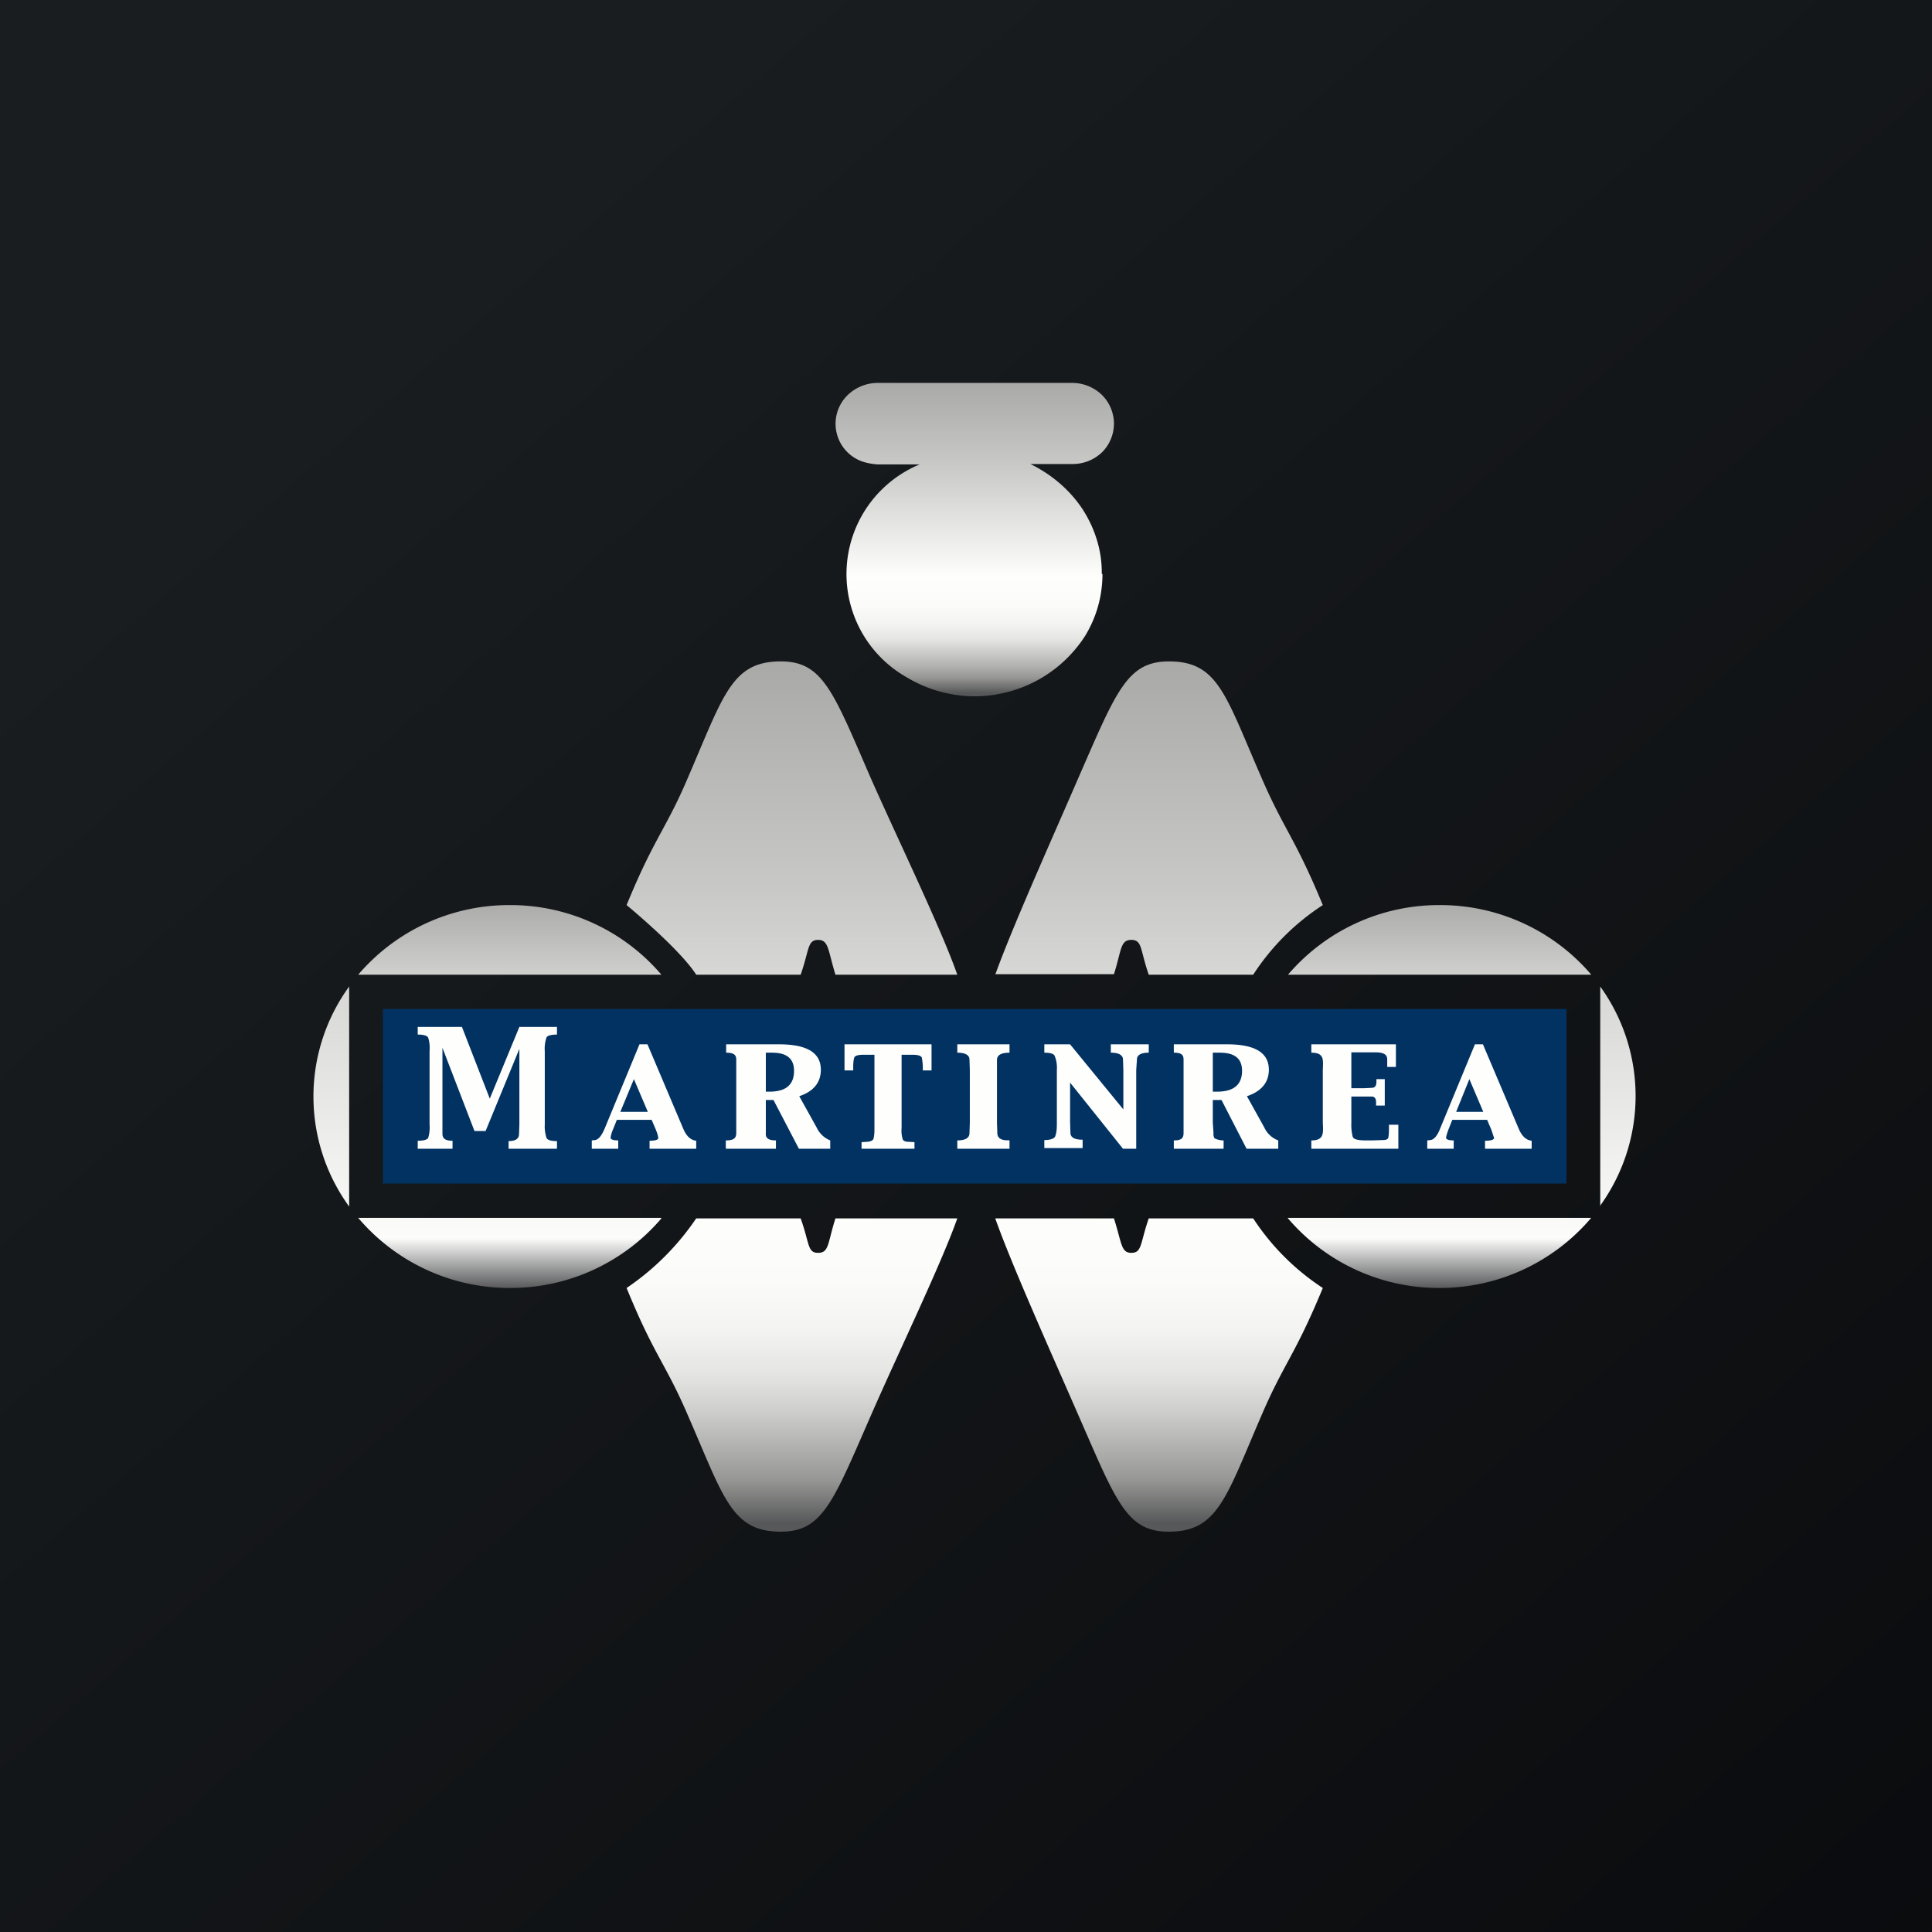 <?xml version="1.0" encoding="UTF-8"?>
<!-- generated by Finnhub -->
<svg viewBox="0 0 55.5 55.5" xmlns="http://www.w3.org/2000/svg">
<rect x="0" y="0" width="55.5" height="55.5" fill="#808080" stroke="none"/>
<path d="M 0,0 H 55.5 V 55.5 H 0 Z" fill="url(#g)"/>
<path d="M 44.99,28.985 H 11 V 34 H 45 V 29 Z" fill="rgb(1, 50, 98)"/>
<path d="M 28.99,32.755 C 28.76,32.77 28.65,32.69 28.65,32.55 L 28.64,32.25 V 30.45 C 28.64,30.31 28.76,30.24 29,30.24 V 30 H 27.5 V 30.24 C 27.73,30.24 27.85,30.31 27.85,30.44 L 27.86,30.74 V 32.25 L 27.85,32.55 C 27.85,32.69 27.73,32.76 27.5,32.76 V 33 H 29 V 32.77 Z M 42.66,32.77 V 33 H 44 V 32.77 C 43.84,32.75 43.72,32.64 43.63,32.43 L 42.6,30 H 42.37 L 41.37,32.42 C 41.29,32.63 41.19,32.74 41.09,32.75 L 41,32.76 V 33 H 41.76 V 32.76 C 41.61,32.76 41.54,32.73 41.54,32.68 C 41.56,32.58 41.59,32.5 41.62,32.42 L 41.72,32.17 H 42.72 L 42.84,32.45 L 42.92,32.69 C 42.92,32.74 42.83,32.77 42.66,32.77 Z M 41.83,31.94 L 42.21,31 L 42.61,31.94 H 41.83 Z M 37.67,32.76 V 33 H 40.17 V 32.31 H 39.9 V 32.39 C 39.9,32.49 39.9,32.59 39.88,32.69 C 39.86,32.73 39.81,32.75 39.72,32.75 L 39.42,32.76 H 39.24 C 39.01,32.76 38.89,32.73 38.86,32.66 A 1.39,1.39 0 0,1 38.82,32.26 V 31.5 H 39.4 C 39.49,31.5 39.53,31.56 39.53,31.66 V 31.76 H 39.78 V 31 H 39.54 V 31.08 C 39.54,31.2 39.49,31.25 39.4,31.25 L 39.2,31.26 H 38.82 V 30.23 H 39.51 C 39.74,30.23 39.85,30.29 39.85,30.43 V 30.65 H 40.1 V 30 H 37.67 V 30.24 C 38.05,30.24 38.01,30.45 38,30.74 V 32.24 C 38.01,32.54 38.05,32.76 37.67,32.76 Z M 15.7,29.8 C 15.73,29.75 15.83,29.72 16,29.72 V 29.5 H 14.92 L 14.07,31.56 L 13.27,29.5 H 12 V 29.72 C 12.17,29.72 12.27,29.75 12.3,29.81 C 12.34,29.93 12.35,30.06 12.34,30.19 V 32.29 C 12.35,32.43 12.34,32.56 12.3,32.69 C 12.27,32.74 12.17,32.77 12,32.77 V 33 H 13 V 32.77 C 12.8,32.77 12.71,32.71 12.71,32.57 V 30.1 L 13.63,32.49 H 13.95 L 14.92,30.13 V 32.3 L 14.91,32.58 C 14.91,32.71 14.81,32.78 14.61,32.78 V 33 H 16 V 32.78 C 15.83,32.78 15.73,32.75 15.7,32.69 A 1.05,1.05 0 0,1 15.65,32.3 V 30.2 A 1,1 0 0,1 15.7,29.8 Z M 32.26,33 H 32.64 V 30.74 L 32.66,30.44 C 32.66,30.31 32.77,30.24 33,30.24 V 30 H 31.91 V 30.24 C 32.14,30.24 32.26,30.31 32.26,30.44 L 32.27,30.74 V 31.87 L 30.74,30 H 30 V 30.24 C 30.17,30.24 30.28,30.27 30.3,30.34 C 30.35,30.46 30.37,30.61 30.36,30.74 V 32.24 C 30.36,32.38 30.36,32.52 30.31,32.65 C 30.28,32.71 30.17,32.75 30,32.75 V 32.98 H 31.1 V 32.74 C 30.86,32.74 30.75,32.67 30.75,32.54 L 30.74,32.24 V 31.1 L 32.26,33 Z M 35.09,31.6 L 35.81,33 H 36.72 V 32.76 A 0.71,0.71 0 0,1 36.32,32.39 L 35.82,31.49 C 36.24,31.35 36.45,31.09 36.45,30.73 C 36.45,30.24 36.05,30 35.25,30 H 33.72 V 30.24 C 33.95,30.24 34,30.31 34,30.44 V 32.54 C 34,32.69 33.95,32.76 33.72,32.76 V 33 H 35.15 V 32.76 A 0.58,0.58 0 0,1 34.89,32.7 A 0.23,0.23 0 0,1 34.86,32.55 L 34.84,32.25 V 31.6 H 35.09 Z M 34.84,30.24 H 35.04 C 35.47,30.24 35.68,30.41 35.68,30.76 C 35.68,31.16 35.44,31.36 34.96,31.36 H 34.84 V 30.24 Z M 26.76,30.75 V 30 H 24.26 V 30.75 H 24.51 V 30.69 C 24.51,30.59 24.51,30.48 24.54,30.38 C 24.56,30.33 24.64,30.3 24.8,30.3 H 25.12 V 32.4 C 25.12,32.5 25.12,32.61 25.09,32.72 C 25.07,32.76 25.02,32.79 24.92,32.8 L 24.75,32.81 V 33 H 26.27 V 32.81 L 26.09,32.8 C 25.99,32.8 25.94,32.76 25.93,32.72 C 25.9,32.62 25.89,32.51 25.9,32.4 V 30.3 H 26.22 C 26.37,30.3 26.46,30.33 26.48,30.38 C 26.5,30.48 26.51,30.58 26.51,30.69 V 30.75 H 26.76 Z M 18.66,32.77 V 33 H 20 V 32.77 C 19.84,32.75 19.72,32.64 19.63,32.43 L 18.6,30 H 18.37 L 17.37,32.42 C 17.28,32.63 17.19,32.74 17.09,32.75 L 17,32.76 V 33 H 17.76 V 32.76 C 17.61,32.76 17.54,32.73 17.54,32.68 A 1,1 0 0,1 17.62,32.42 L 17.72,32.17 H 18.72 L 18.84,32.45 C 18.87,32.53 18.9,32.6 18.91,32.69 C 18.91,32.74 18.83,32.77 18.66,32.77 Z M 17.82,31.94 L 18.21,31 L 18.61,31.94 H 17.82 Z M 22.22,31.6 L 22.95,33 H 23.85 V 32.76 A 0.72,0.72 0 0,1 23.46,32.39 L 22.96,31.49 C 23.38,31.35 23.58,31.09 23.58,30.73 C 23.58,30.24 23.18,30 22.38,30 H 20.86 V 30.24 C 21.09,30.24 21.15,30.31 21.15,30.44 V 32.54 C 21.15,32.69 21.09,32.76 20.85,32.76 V 33 H 22.29 V 32.76 C 22.14,32.76 21.98,32.73 22,32.55 V 31.6 H 22.22 Z M 22,30.24 H 22.18 C 22.6,30.24 22.81,30.41 22.81,30.76 C 22.81,31.16 22.58,31.36 22.1,31.36 H 22 V 30.24 Z" fill="rgb(254, 254, 253)"/>
<path d="M 31.65,16.485 C 31.66,15.83 31.46,15.19 31.1,14.63 C 30.73,14.07 30.21,13.63 29.6,13.33 H 30.81 C 31.13,13.33 31.43,13.21 31.66,12.99 C 31.88,12.77 32,12.47 32,12.17 C 32,11.87 31.88,11.57 31.66,11.35 A 1.23,1.23 0 0,0 30.81,11 H 25.2 A 1.25,1.25 0 0,0 24.35,11.35 A 1.15,1.15 0 0,0 24.75,13.25 C 24.89,13.3 25.05,13.33 25.2,13.34 H 26.42 A 3.41,3.41 0 0,0 26.07,19.47 A 3.77,3.77 0 0,0 31.17,18.27 C 31.5,17.73 31.67,17.12 31.67,16.49 Z" fill="url(#f)"/>
<path d="M 28.59,27.985 H 32 C 32.22,27.29 32.18,27 32.5,27 S 32.75,27.29 33,28 H 36 A 6.78,6.78 0 0,1 38,26 C 37.2,24.06 36.88,23.83 36.23,22.32 C 35.2,19.96 34.99,19 33.58,19 C 32.38,19 32.07,19.85 30.99,22.32 C 30.21,24.12 29.07,26.66 28.59,28 Z M 20,28 H 23 C 23.25,27.29 23.19,27 23.5,27 S 23.78,27.29 24,28 H 27.5 C 27.03,26.66 25.8,24.13 25,22.32 C 23.93,19.85 23.63,19 22.43,19 C 21.02,19 20.79,19.96 19.77,22.32 C 19.13,23.83 18.8,24.05 18,26 C 18,26 19.52,27.25 20,28 Z M 23.5,35.99 C 23.19,35.99 23.26,35.72 23,35 H 20 A 7.45,7.45 0 0,1 18,37 C 18.03,36.98 18.07,36.96 18,37 C 18.8,38.96 19.12,39.16 19.77,40.68 C 20.8,43.04 21.02,44 22.43,44 C 23.63,44 23.93,43.15 25.01,40.68 C 25.8,38.87 27.03,36.33 27.5,35 H 24 C 23.77,35.72 23.82,35.99 23.5,35.99 Z M 36,35 H 33 C 32.75,35.72 32.81,35.99 32.5,35.99 C 32.2,35.99 32.23,35.72 32,35 H 28.59 C 29.06,36.33 30.2,38.87 30.99,40.68 C 32.07,43.15 32.37,44 33.57,44 C 34.98,44 35.21,43.04 36.23,40.68 C 36.88,39.16 37.19,38.96 38,37 A 6.9,6.9 0 0,1 36,35 Z" fill="url(#e)"/>
<path d="M 18.99,34.985 H 10.29 A 5.7,5.7 0 0,0 14.65,37 A 5.7,5.7 0 0,0 19,35 Z M 10.03,34.66 A 5.38,5.38 0 0,1 10.03,28.34 V 34.66 Z M 10.29,28 A 5.7,5.7 0 0,1 14.65,26 A 5.7,5.7 0 0,1 19,28 H 10.29 Z" fill="url(#d)"/>
<path d="M 36.99,34.985 H 45.71 A 5.7,5.7 0 0,1 41.35,37 A 5.7,5.7 0 0,1 37,35 Z" fill="url(#c)"/>
<path d="M 45.96,34.645 A 5.38,5.38 0 0,0 45.97,28.34 V 34.66 Z" fill="url(#b)"/>
<path d="M 45.7,27.985 A 5.7,5.7 0 0,0 41.35,26 A 5.7,5.7 0 0,0 37,28 H 45.71 Z" fill="url(#a)"/>
<defs>
<linearGradient id="g" x1="10.42" x2="68.15" y1="9.71" y2="76.02" gradientUnits="userSpaceOnUse">
<stop stop-color="rgb(25, 29, 31)" offset="0"/>
<stop stop-color="rgb(5, 5, 8)" offset="1"/>
</linearGradient>
<linearGradient id="f" x1="27" x2="27" y1="11" y2="20" gradientUnits="userSpaceOnUse">
<stop stop-color="rgb(169, 169, 168)" offset="0"/>
<stop stop-color="rgb(200, 200, 198)" offset=".26"/>
<stop stop-color="rgb(254, 254, 253)" offset=".62"/>
<stop stop-color="rgb(251, 251, 250)" offset=".71"/>
<stop stop-color="rgb(243, 243, 241)" offset=".77"/>
<stop stop-color="rgb(228, 228, 227)" offset=".82"/>
<stop stop-color="rgb(180, 180, 178)" offset=".9"/>
<stop stop-color="rgb(151, 151, 149)" offset=".94"/>
<stop stop-color="rgb(87, 88, 89)" offset=".99"/>
</linearGradient>
<linearGradient id="e" x1="28" x2="28" y1="19" y2="44" gradientUnits="userSpaceOnUse">
<stop stop-color="rgb(169, 169, 168)" offset="0"/>
<stop stop-color="rgb(200, 200, 198)" offset=".26"/>
<stop stop-color="rgb(254, 254, 253)" offset=".62"/>
<stop stop-color="rgb(251, 251, 250)" offset=".71"/>
<stop stop-color="rgb(243, 243, 241)" offset=".77"/>
<stop stop-color="rgb(228, 228, 227)" offset=".82"/>
<stop stop-color="rgb(207, 207, 205)" offset=".86"/>
<stop stop-color="rgb(151, 151, 149)" offset=".94"/>
<stop stop-color="rgb(87, 88, 89)" offset=".99"/>
</linearGradient>
<linearGradient id="d" x1="14" x2="14" y1="26" y2="37" gradientUnits="userSpaceOnUse">
<stop stop-color="rgb(172, 172, 171)" offset="0"/>
<stop stop-color="rgb(215, 215, 213)" offset=".22"/>
<stop stop-color="rgb(252, 252, 251)" offset=".87"/>
<stop stop-color="rgb(89, 90, 91)" offset="1"/>
</linearGradient>
<linearGradient id="c" x1="41.74" x2="41.74" y1="26" y2="37" gradientUnits="userSpaceOnUse">
<stop stop-color="rgb(215, 215, 213)" offset=".22"/>
<stop stop-color="rgb(252, 252, 251)" offset=".87"/>
<stop stop-color="rgb(89, 90, 91)" offset="1"/>
</linearGradient>
<linearGradient id="b" x1="41.74" x2="41.74" y1="26" y2="37" gradientUnits="userSpaceOnUse">
<stop stop-color="rgb(215, 215, 213)" offset=".22"/>
<stop stop-color="rgb(252, 252, 251)" offset=".87"/>
</linearGradient>
<linearGradient id="a" x1="41.74" x2="41.74" y1="26" y2="37" gradientUnits="userSpaceOnUse">
<stop stop-color="rgb(172, 172, 171)" offset="0"/>
<stop stop-color="rgb(215, 215, 213)" offset=".22"/>
</linearGradient>
</defs>
</svg>
